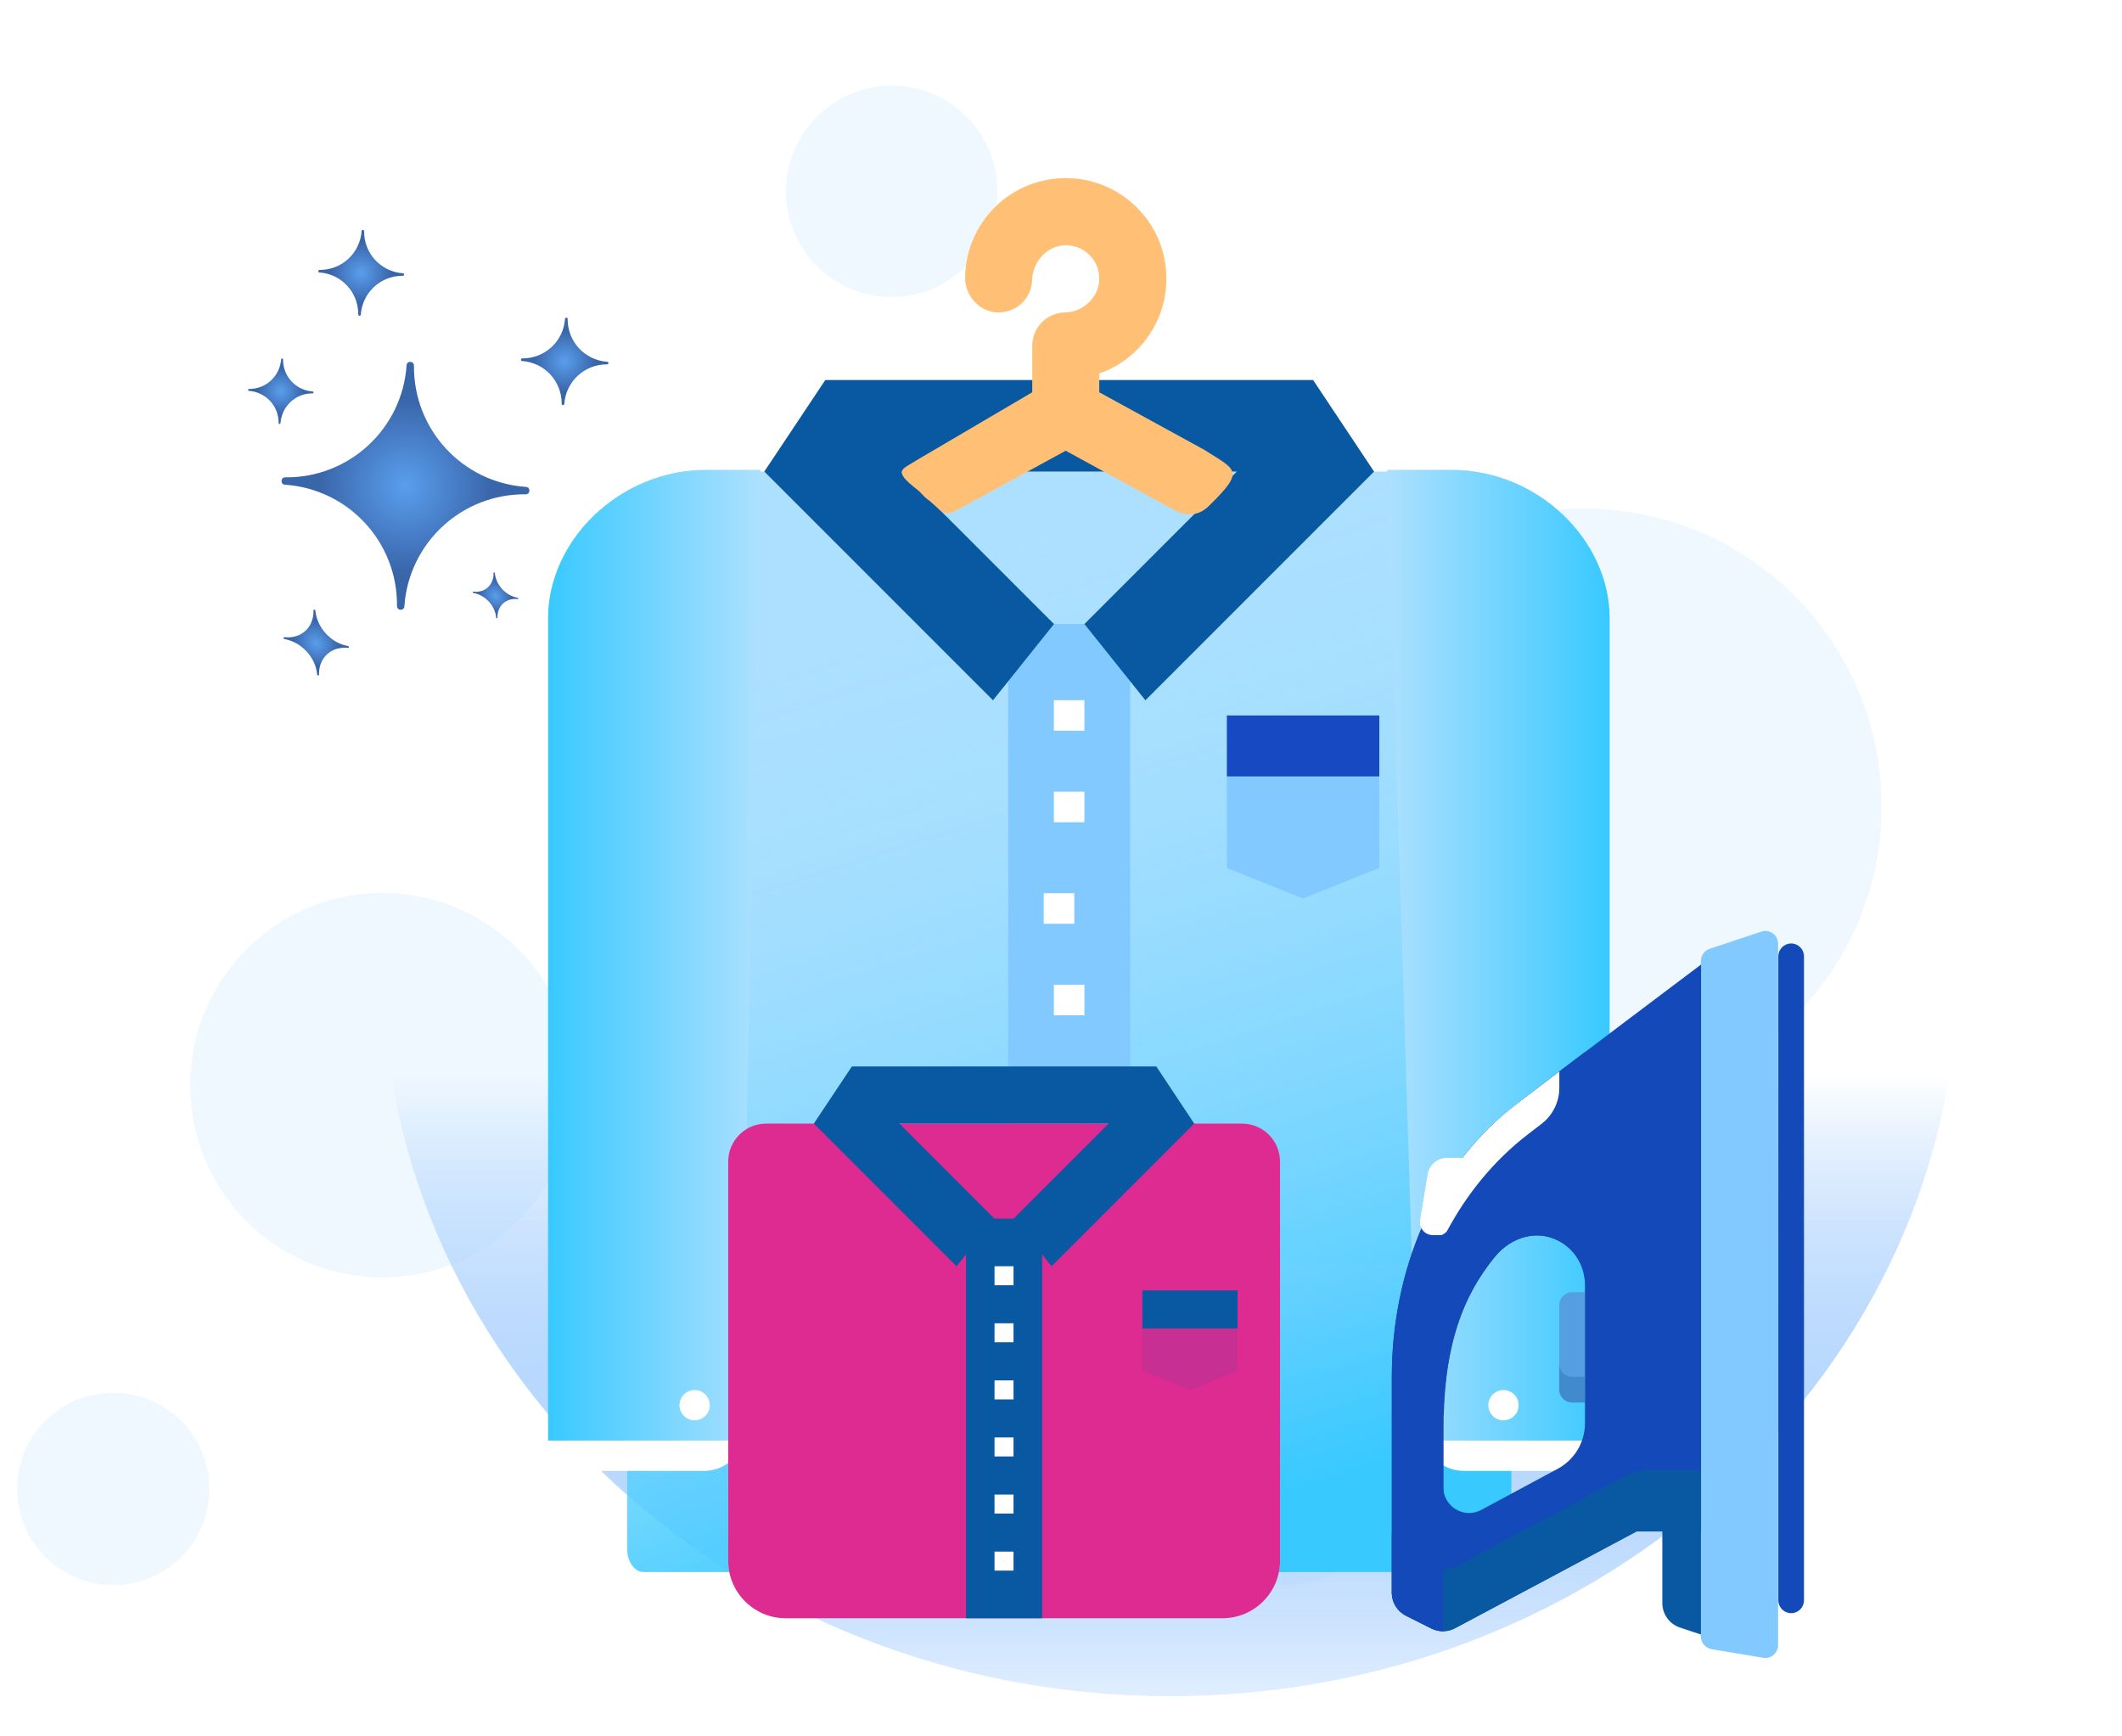 <svg width="110" height="90" viewBox="0 0 110 90" fill="none" xmlns="http://www.w3.org/2000/svg">
<g clip-path="url(#clip0)">
<rect width="110" height="89.597" fill="white"/>
<g filter="url(#filter0_f)">
<path d="M60.663 87.917C83.223 87.917 101.512 70.966 101.512 50.055C101.512 29.145 83.223 12.193 60.663 12.193C38.102 12.193 19.814 29.145 19.814 50.055C19.814 70.966 38.102 87.917 60.663 87.917Z" fill="url(#paint0_linear)"/>
</g>
<g opacity="0.4">
<path opacity="0.4" d="M0.956 76.329C0.395 79.741 3.31 82.65 6.721 82.084C8.786 81.743 10.448 80.076 10.783 78.011C11.339 74.604 8.435 71.701 5.023 72.262C2.958 72.597 1.297 74.264 0.956 76.329Z" fill="#A4D3FF"/>
<path opacity="0.4" d="M18.808 46.334C25.118 45.715 30.354 50.946 29.735 57.261C29.279 61.931 25.501 65.705 20.836 66.161C14.526 66.779 9.295 61.549 9.908 55.233C10.364 50.569 14.138 46.79 18.808 46.334Z" fill="#A4D3FF"/>
<path opacity="0.4" d="M80.847 26.407C90.375 25.663 98.232 33.519 97.487 43.048C96.906 50.542 90.831 56.612 83.336 57.199C73.808 57.938 65.957 50.086 66.696 40.558C67.278 33.063 73.352 26.989 80.847 26.407Z" fill="#A4D3FF"/>
<path opacity="0.4" d="M45.726 4.457C49.149 4.158 51.979 6.989 51.68 10.411C51.455 13.016 49.322 15.149 46.717 15.374C43.294 15.673 40.464 12.843 40.763 9.421C40.993 6.816 43.121 4.688 45.726 4.457Z" fill="#A4D3FF"/>
<path opacity="0.4" fill-rule="evenodd" clip-rule="evenodd" d="M66.224 82.125C66.24 82.125 66.26 82.131 66.276 82.131C69.279 82.398 71.931 79.903 71.827 76.889C71.732 74.127 69.536 71.989 66.748 71.989C63.902 71.989 61.664 74.222 61.664 77.073C61.664 79.379 63.137 81.287 65.212 81.926C65.537 82.026 65.873 82.094 66.224 82.125Z" fill="#A4D3FF"/>
</g>
<path d="M40.411 24.442H35.668C33.923 24.442 32.508 25.857 32.508 27.602V60.747C32.508 63.388 34.651 65.532 37.293 65.532H73.556C76.198 65.532 78.341 63.388 78.341 60.747V27.602C78.341 25.857 76.926 24.442 75.181 24.442H40.411Z" fill="#ADE0FF"/>
<path d="M40.411 24.442H35.668C33.923 24.442 32.513 26.402 32.513 28.823V80.302C32.513 80.952 32.895 81.481 33.362 81.481H76.816C77.66 81.481 78.346 80.532 78.346 79.358V28.928C78.346 26.449 76.9 24.436 75.113 24.436H40.411V24.442Z" fill="url(#paint1_linear)"/>
<path d="M58.583 32.34H52.262V81.481H58.583V32.34Z" fill="#81C9FF"/>
<path d="M56.214 36.292H54.631V37.875H56.214V36.292Z" fill="white"/>
<path d="M56.214 41.035H54.631V42.618H56.214V41.035Z" fill="white"/>
<path d="M55.689 46.297H54.106V47.88H55.689V46.297Z" fill="white"/>
<path d="M56.214 51.04H54.631V52.623H56.214V51.04Z" fill="white"/>
<path d="M56.214 55.784H54.631V57.367H56.214V55.784Z" fill="white"/>
<path d="M56.214 60.522H54.631V62.104H56.214V60.522Z" fill="white"/>
<path d="M56.214 66.287H54.631V67.87H56.214V66.287Z" fill="white"/>
<path d="M56.214 72.576H54.631V74.159H56.214V72.576Z" fill="white"/>
<path d="M71.501 40.244H63.598V44.987L67.549 46.57L71.501 44.987V40.244Z" fill="#81C9FF"/>
<path d="M71.501 37.083H63.598V40.244H71.501V37.083Z" fill="#1649C2"/>
<path d="M64.117 24.442L56.214 32.345L59.374 36.297L71.229 24.442L68.069 19.698H42.781L39.62 24.442L51.475 36.297L54.636 32.345L46.732 24.442H64.117Z" fill="#0859A1"/>
<path fill-rule="evenodd" clip-rule="evenodd" d="M56.984 19.358C59.353 18.54 60.951 16.003 60.328 13.257C59.851 11.15 58.048 9.536 55.909 9.274C52.754 8.886 50.076 11.302 50.029 14.368C50.013 15.322 50.757 16.161 51.706 16.192C52.686 16.224 53.472 15.479 53.504 14.51C53.535 13.545 54.316 12.691 55.28 12.712C56.224 12.733 56.963 13.472 56.984 14.415C57.005 15.359 56.166 16.182 55.228 16.192C54.264 16.203 53.509 16.963 53.509 17.932V20.333L47.534 23.844C46.753 24.353 46.229 24.353 47.576 25.401C47.744 25.532 47.87 25.721 48.042 25.852C48.834 26.433 48.823 26.832 49.583 26.454L55.244 23.362L60.904 26.454C61.145 26.559 61.952 26.978 62.712 26.177C64.573 24.358 64.049 24.358 62.435 23.32L56.984 20.333V19.358Z" fill="#FFC076"/>
<path d="M38.367 74.667H28.409V32.041C28.409 28.032 32.083 24.352 36.622 24.352H39.416L38.367 74.667Z" fill="url(#paint2_linear)"/>
<path d="M38.368 74.667C38.368 75.532 37.513 76.24 36.47 76.24H30.302C29.259 76.24 28.404 75.532 28.404 74.667" fill="white"/>
<path d="M73.483 74.667H83.441V32.041C83.441 28.032 79.767 24.352 75.228 24.352H71.91L73.483 74.667Z" fill="url(#paint3_linear)"/>
<path d="M74.007 74.667C74.007 75.532 74.861 76.24 75.904 76.24H82.068C83.111 76.24 83.965 75.532 83.965 74.667" fill="white"/>
<path d="M36.009 73.619C35.574 73.619 35.223 73.263 35.223 72.833C35.223 72.403 35.574 72.047 36.009 72.047C36.439 72.047 36.795 72.403 36.795 72.833C36.795 73.263 36.439 73.619 36.009 73.619Z" fill="white"/>
<path d="M77.938 73.619C77.502 73.619 77.151 73.263 77.151 72.833C77.151 72.403 77.508 72.047 77.938 72.047C78.367 72.047 78.724 72.403 78.724 72.833C78.724 73.263 78.367 73.619 77.938 73.619Z" fill="white"/>
<path d="M64.149 65.365H59.217V67.335H64.149V65.365Z" fill="#1649C2"/>
<path d="M42.681 58.236H39.72C38.63 58.236 37.749 59.122 37.749 60.207V80.888C37.749 82.539 39.086 83.876 40.736 83.876H63.368C65.019 83.876 66.355 82.539 66.355 80.888V60.207C66.355 59.117 65.469 58.236 64.384 58.236H42.681Z" fill="#ADE0FF"/>
<path d="M42.681 58.236H39.72C38.63 58.236 37.749 59.122 37.749 60.207V80.888C37.749 82.539 39.086 83.876 40.736 83.876H63.368C65.019 83.876 66.355 82.539 66.355 80.888V60.207C66.355 59.117 65.469 58.236 64.384 58.236H42.681Z" fill="#DE2B91"/>
<path d="M54.023 63.163H50.076V83.876H54.023V63.163Z" fill="#0859A1"/>
<path d="M52.539 65.632H51.554V66.617H52.539V65.632Z" fill="white"/>
<path d="M52.539 68.588H51.554V69.573H52.539V68.588Z" fill="white"/>
<path d="M52.539 71.549H51.554V72.534H52.539V71.549Z" fill="white"/>
<path opacity="0.1" d="M64.149 68.095H59.217V71.056L61.68 72.041L64.144 71.056V68.095H64.149Z" fill="#0859A1"/>
<path d="M52.539 74.505H51.554V75.49H52.539V74.505Z" fill="white"/>
<path d="M52.539 77.466H51.554V78.451H52.539V77.466Z" fill="white"/>
<path d="M52.539 80.422H51.554V81.407H52.539V80.422Z" fill="white"/>
<path d="M57.472 58.236L52.54 63.168L54.51 65.632L61.906 58.236L59.94 55.275H44.159L42.188 58.236L49.584 65.632L51.554 63.168L46.623 58.236H57.472Z" fill="#0859A1"/>
<path d="M64.149 66.884H59.217V68.855H64.149V66.884Z" fill="#0859A1"/>
<path d="M93.515 82.948V49.568C93.515 49.201 93.216 48.902 92.849 48.902C92.482 48.902 92.184 49.201 92.184 49.568V82.948C92.184 83.315 92.482 83.614 92.849 83.614C93.216 83.614 93.515 83.315 93.515 82.948Z" fill="#1449B9"/>
<path d="M91.298 48.289L88.625 49.18C88.352 49.269 88.169 49.526 88.169 49.814V84.82C88.169 85.144 88.405 85.422 88.725 85.48L91.397 85.925C91.806 85.993 92.173 85.679 92.173 85.265V48.918C92.178 48.467 91.733 48.142 91.298 48.289Z" fill="#81C9FF"/>
<path d="M82.162 66.973V71.648H81.497C81.13 71.648 80.831 71.35 80.831 70.983V67.644C80.831 67.277 81.13 66.979 81.497 66.979H82.162V66.973Z" fill="#559EDF"/>
<path d="M80.826 70.695V72.031C80.826 72.398 81.125 72.697 81.492 72.697H82.157V71.36H81.492C81.125 71.36 80.826 71.061 80.826 70.695Z" fill="#418ACB"/>
<path d="M88.174 49.998C88.174 49.998 81.124 55.296 78.535 57.293C74.269 60.585 72.151 65.972 72.151 71.36V82.55C72.151 83.059 72.44 83.52 72.89 83.745L74.206 84.406C74.594 84.6 75.05 84.594 75.432 84.39L84.84 79.374H88.179V49.998H88.174ZM74.819 77.084V73.991C74.819 70.024 75.694 67.314 77.497 65.129C78.331 64.122 79.667 63.708 80.82 64.327C81.648 64.772 82.162 65.637 82.162 66.575V73.771C82.162 74.751 81.622 75.658 80.757 76.125L76.784 78.263C75.899 78.74 74.819 78.095 74.819 77.084Z" fill="#1449B9"/>
<path d="M84.411 76.429L75.427 81.219C75.045 81.423 74.589 81.429 74.201 81.235L72.885 80.58C72.435 80.354 72.147 79.893 72.147 79.385V82.555C72.147 83.059 72.435 83.525 72.885 83.751L74.201 84.411C74.589 84.605 75.045 84.6 75.427 84.395L84.835 79.379H86.172V83.09C86.172 83.667 86.539 84.175 87.084 84.358L88.174 84.72V76.209H85.317C84.998 76.203 84.689 76.282 84.411 76.429Z" fill="#0859A1"/>
<path d="M80.82 64.327C81.649 64.772 82.162 65.637 82.162 66.575V54.526C80.742 55.6 79.39 56.628 78.53 57.293C74.264 60.585 72.147 65.972 72.147 71.36V82.55C72.147 83.059 72.435 83.52 72.885 83.745L74.201 84.406C74.395 84.5 74.605 84.547 74.82 84.547V77.089V73.997V73.368L74.84 73.352C74.935 69.741 75.799 67.194 77.503 65.134C78.331 64.122 79.673 63.708 80.82 64.327Z" fill="#1449B9"/>
<path d="M79.201 58.797C79.411 58.635 79.647 58.451 79.909 58.252C80.486 57.812 80.832 57.12 80.832 56.392V55.537C79.93 56.224 79.118 56.842 78.536 57.288C76.66 58.734 75.203 60.585 74.154 62.66V63.535C74.154 64.028 74.804 64.191 75.04 63.755C76.062 61.853 77.451 60.144 79.201 58.797Z" fill="white"/>
<path d="M73.614 63.242L74.007 60.867C74.091 60.375 74.515 60.013 75.018 60.013H76.821C75.595 61.931 74.861 63.886 74.861 63.886C74.835 63.965 74.762 64.017 74.678 64.017H74.269C73.86 64.017 73.546 63.645 73.614 63.242Z" fill="white"/>
<path d="M27.267 25.238C27.513 25.254 27.497 25.621 27.251 25.621C23.949 25.584 21.187 28.132 20.962 31.428C20.946 31.675 20.579 31.659 20.579 31.413C20.616 28.111 18.069 25.349 14.772 25.123C14.525 25.108 14.541 24.741 14.787 24.741C18.089 24.777 20.852 22.23 21.077 18.933C21.093 18.687 21.459 18.703 21.459 18.949C21.428 22.256 23.97 25.013 27.267 25.238Z" fill="url(#paint4_radial)"/>
<path d="M31.475 18.75C31.564 18.755 31.559 18.886 31.47 18.886C30.306 18.876 29.331 19.772 29.253 20.935C29.247 21.024 29.116 21.019 29.116 20.93C29.127 19.767 28.231 18.792 27.067 18.713C26.978 18.708 26.983 18.577 27.072 18.577C28.236 18.587 29.211 17.691 29.289 16.528C29.295 16.439 29.426 16.444 29.426 16.533C29.415 17.696 30.311 18.671 31.475 18.75Z" fill="url(#paint5_radial)"/>
<path d="M16.208 20.291C16.271 20.296 16.271 20.39 16.203 20.39C15.333 20.38 14.604 21.051 14.541 21.926C14.536 21.989 14.442 21.989 14.442 21.921C14.452 21.051 13.781 20.322 12.906 20.259C12.843 20.259 12.848 20.16 12.911 20.16C13.781 20.17 14.51 19.499 14.573 18.624C14.578 18.561 14.672 18.561 14.672 18.629C14.662 19.504 15.338 20.233 16.208 20.291Z" fill="url(#paint6_radial)"/>
<path d="M20.889 14.164C20.972 14.169 20.967 14.295 20.883 14.295C19.735 14.284 18.782 15.165 18.703 16.308C18.698 16.391 18.572 16.386 18.572 16.302C18.582 15.154 17.702 14.2 16.559 14.122C16.476 14.117 16.481 13.991 16.565 13.991C17.712 14.001 18.666 13.121 18.745 11.978C18.75 11.894 18.876 11.9 18.876 11.983C18.86 13.131 19.746 14.085 20.889 14.164Z" fill="url(#paint7_radial)"/>
<path d="M18.037 33.483C18.1 33.493 18.105 33.593 18.043 33.582C17.172 33.488 16.512 34.096 16.538 34.971C16.538 35.034 16.444 35.024 16.439 34.956C16.365 34.075 15.621 33.273 14.751 33.126C14.688 33.116 14.683 33.016 14.746 33.027C15.616 33.121 16.276 32.513 16.25 31.638C16.25 31.575 16.344 31.585 16.35 31.654C16.428 32.534 17.167 33.336 18.037 33.483Z" fill="url(#paint8_radial)"/>
<path d="M26.831 30.983C26.878 30.988 26.878 31.056 26.837 31.051C26.229 30.983 25.767 31.407 25.788 32.02C25.788 32.068 25.72 32.057 25.72 32.01C25.668 31.397 25.149 30.836 24.541 30.736C24.494 30.731 24.494 30.663 24.536 30.668C25.144 30.736 25.605 30.312 25.584 29.698C25.584 29.651 25.652 29.662 25.652 29.709C25.71 30.322 26.223 30.878 26.831 30.983Z" fill="url(#paint9_radial)"/>
</g>
<defs>
<filter id="filter0_f" x="4.813" y="-2.807" width="111.699" height="105.724" filterUnits="userSpaceOnUse" color-interpolation-filters="sRGB">
<feFlood flood-opacity="0" result="BackgroundImageFix"/>
<feBlend mode="normal" in="SourceGraphic" in2="BackgroundImageFix" result="shape"/>
<feGaussianBlur stdDeviation="7.5" result="effect1_foregroundBlur"/>
</filter>
<linearGradient id="paint0_linear" x1="60.664" y1="87.918" x2="60.664" y2="55.65" gradientUnits="userSpaceOnUse">
<stop stop-color="#0073F9" stop-opacity="0.12"/>
<stop offset="1" stop-color="white"/>
</linearGradient>
<linearGradient id="paint1_linear" x1="63.196" y1="78.519" x2="47.297" y2="28.907" gradientUnits="userSpaceOnUse">
<stop stop-color="#38C9FF"/>
<stop offset="1" stop-color="#ADE0FF" stop-opacity="0"/>
</linearGradient>
<linearGradient id="paint2_linear" x1="28.407" y1="49.51" x2="39.413" y2="49.51" gradientUnits="userSpaceOnUse">
<stop stop-color="#38C9FF"/>
<stop offset="1" stop-color="#ADE0FF"/>
</linearGradient>
<linearGradient id="paint3_linear" x1="83.438" y1="49.51" x2="71.908" y2="49.51" gradientUnits="userSpaceOnUse">
<stop stop-color="#38C9FF"/>
<stop offset="1" stop-color="#ADE0FF"/>
</linearGradient>
<radialGradient id="paint4_radial" cx="0" cy="0" r="1" gradientUnits="userSpaceOnUse" gradientTransform="translate(21.014 25.177) rotate(47.29) scale(4.605)">
<stop stop-color="#5A9EED"/>
<stop offset="0.99" stop-color="#3965A9"/>
</radialGradient>
<radialGradient id="paint5_radial" cx="0" cy="0" r="1" gradientUnits="userSpaceOnUse" gradientTransform="translate(29.263 18.726) rotate(47.29) scale(1.624)">
<stop stop-color="#5A9EED"/>
<stop offset="0.99" stop-color="#3965A9"/>
</radialGradient>
<radialGradient id="paint6_radial" cx="0" cy="0" r="1" gradientUnits="userSpaceOnUse" gradientTransform="translate(14.549 20.273) rotate(47.29) scale(1.216)">
<stop stop-color="#5A9EED"/>
<stop offset="0.99" stop-color="#3965A9"/>
</radialGradient>
<radialGradient id="paint7_radial" cx="0" cy="0" r="1" gradientUnits="userSpaceOnUse" gradientTransform="translate(18.714 14.142) rotate(47.29) scale(1.597)">
<stop stop-color="#5A9EED"/>
<stop offset="0.99" stop-color="#3965A9"/>
</radialGradient>
<radialGradient id="paint8_radial" cx="0" cy="0" r="1" gradientUnits="userSpaceOnUse" gradientTransform="translate(16.397 33.335) rotate(47.288) scale(1.338 1.101)">
<stop stop-color="#5A9EED"/>
<stop offset="0.99" stop-color="#3965A9"/>
</radialGradient>
<radialGradient id="paint9_radial" cx="0" cy="0" r="1" gradientUnits="userSpaceOnUse" gradientTransform="translate(25.687 30.886) rotate(47.288) scale(0.934 0.768)">
<stop stop-color="#5A9EED"/>
<stop offset="0.99" stop-color="#3965A9"/>
</radialGradient>
<clipPath id="clip0">
<rect width="110" height="89.597" fill="white"/>
</clipPath>
</defs>
</svg>
